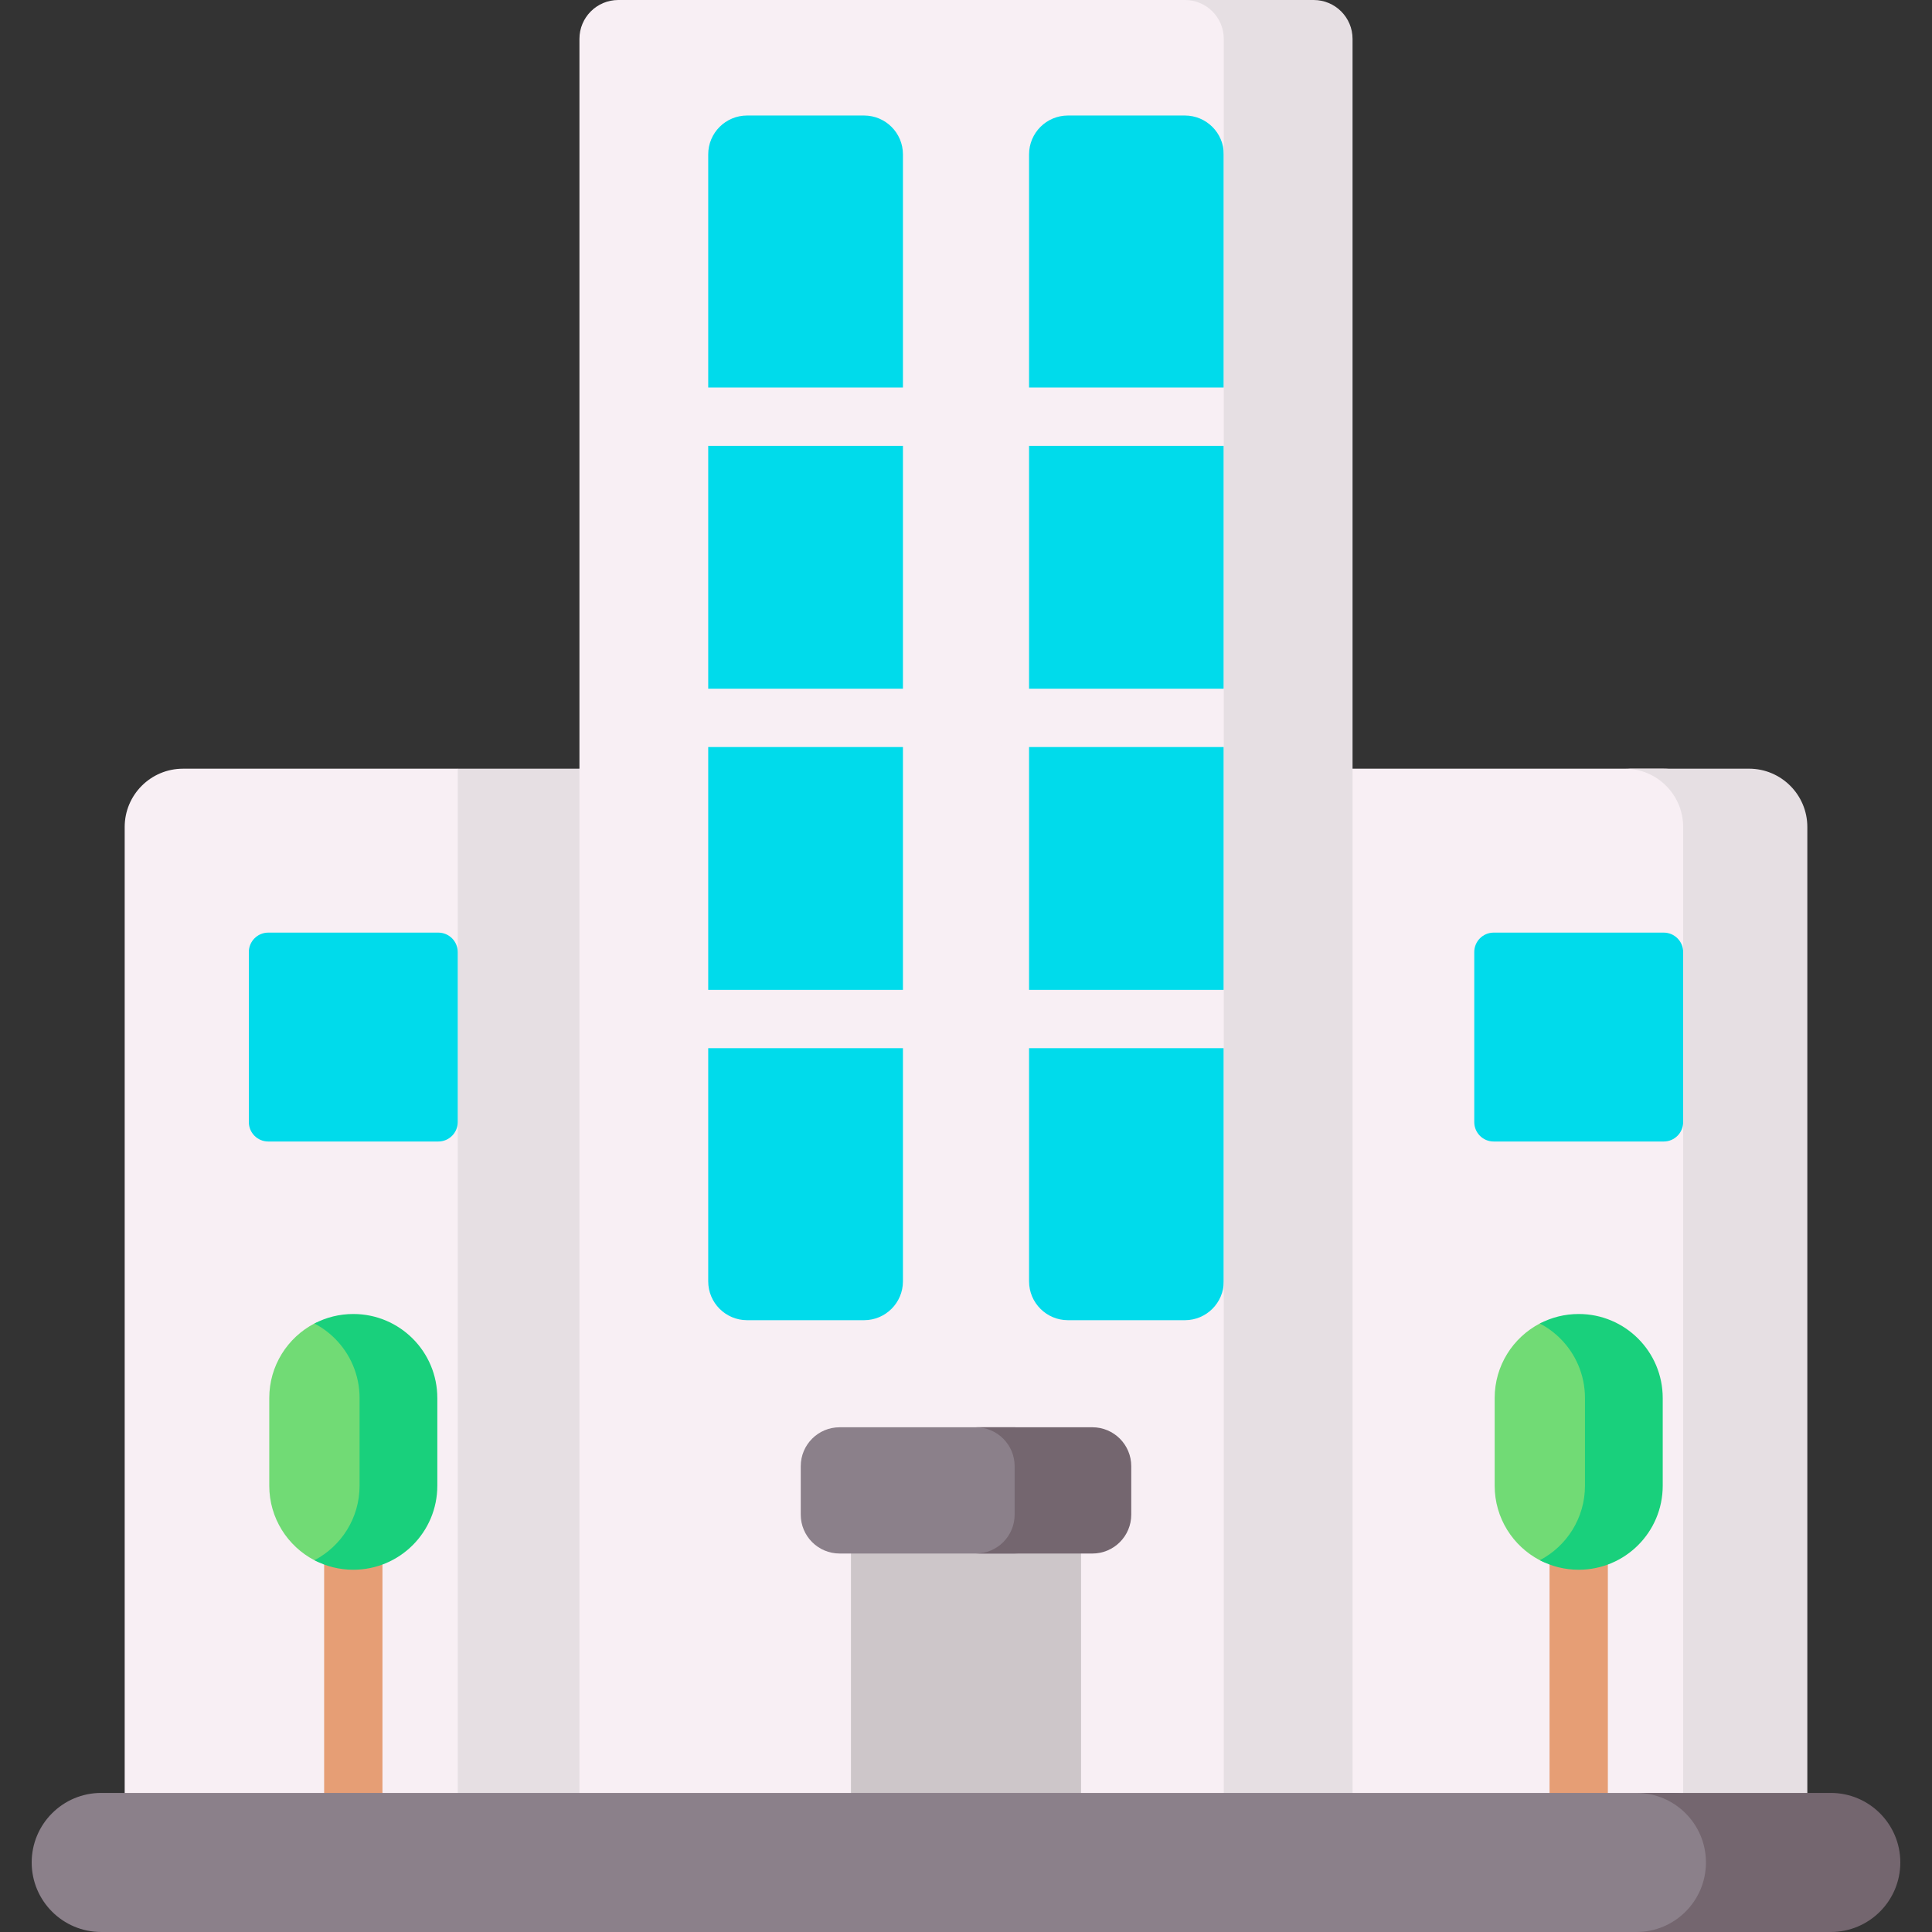 <svg xmlns="http://www.w3.org/2000/svg" version="1.1" xmlns:xlink="http://www.w3.org/1999/xlink" xmlns:svgjs="http://svgjs.com/svgjs" x="0" y="0" viewBox="0 0 512 512" style="enable-background:new 0 0 512 512" xml:space="preserve"><rect x="0" y="0" width="512" height="512" fill="#333333" stroke="none"/><g><g xmlns="http://www.w3.org/2000/svg"><path d="m440.841 496.019h-392.346c-8.534 0-15.453-6.918-15.453-15.453v-261.401c0-8.534 6.918-15.453 15.453-15.453h72.809l19.806 10.302 12.447-10.302h287.284c8.534 0 15.453 6.918 15.453 15.453v261.401c0 8.535-6.918 15.453-15.453 15.453z" fill="#f8eff4" data-original="#f8eff4"/><path d="m153.557 491.199h-32.253v-287.487h32.253l10.302 113.955z" fill="#e6dfe3" data-original="#e6dfe3"/><path d="m478.962 219.161v261.409c0 8.53-6.923 15.453-15.453 15.453h-32.904c8.53 0 15.453-6.923 15.453-15.453v-261.409c0-8.53-6.923-15.453-15.453-15.453h32.904c8.53 0 15.453 6.923 15.453 15.453z" fill="#e6dfe3" data-original="#e6dfe3"/><path d="m327.538 496.878h-173.98v-486.576c-.001-5.69 4.611-10.302 10.301-10.302h153.377c5.69 0 10.302 4.612 10.302 10.302z" fill="#f8eff4" data-original="#f8eff4"/><path d="m225.513 386.305h60.975v104.893h-60.975z" fill="#cdc6c9" data-original="#cdc6c9"/><path d="m268.885 411.699h-46.374c-5.69 0-10.302-4.612-10.302-10.302v-12.851c0-5.689 4.612-10.302 10.302-10.302h46.374c5.69 0 10.302 4.612 10.302 10.302v12.851c0 5.689-4.612 10.302-10.302 10.302z" fill="#8b808a" data-original="#8b808a"/><path d="m299.793 388.543v12.857c0 5.686-4.615 10.302-10.302 10.302h-30.905c5.687 0 10.302-4.615 10.302-10.302v-12.857c0-5.686-4.615-10.302-10.302-10.302h30.905c5.687 0 10.302 4.616 10.302 10.302z" fill="#74666f" data-original="#74666f"/><path d="m418.373 495.831c-4.268 0-7.726-3.459-7.726-7.726v-85.406c0-4.268 3.459-7.726 7.726-7.726 4.268 0 7.726 3.459 7.726 7.726v85.406c.001 4.267-3.458 7.726-7.726 7.726z" fill="#e69e75" data-original="#e69e75"/><path d="m418.373 413.94c-3.715 0-7.218 1.151-10.298-.459-7.115-3.717-11.972-11.167-11.972-19.751v-23.239c0-8.584 4.856-16.034 11.972-19.751 3.08-1.609 6.583.571 10.299.571 12.3 0 11.968 6.88 11.968 19.18v23.239c0 12.3.331 20.21-11.969 20.21z" fill="#71db75" data-original="#71db75"/><path d="m440.639 370.494v23.241c0 12.29-9.962 22.262-22.262 22.262-3.719 0-7.221-.907-10.302-2.524 7.108-3.719 11.96-11.167 11.96-19.738v-23.241c0-6.15-2.493-11.723-6.521-15.751-1.597-1.597-3.42-2.946-5.439-3.997 3.08-1.617 6.583-2.524 10.302-2.524 6.15 0 11.713 2.493 15.741 6.521s6.521 9.601 6.521 15.751z" fill="#19d07c" data-original="#19d07c"/><path d="m93.629 495.831c-4.268 0-7.726-3.459-7.726-7.726v-85.406c0-4.268 3.459-7.726 7.726-7.726 4.268 0 7.726 3.459 7.726 7.726v85.406c0 4.267-3.459 7.726-7.726 7.726z" fill="#e69e75" data-original="#e69e75"/><path d="m93.629 413.94c-3.715 0-7.218 1.151-10.298-.459-7.115-3.717-11.972-11.167-11.972-19.751v-23.239c0-8.584 4.856-16.034 11.972-19.751 3.08-1.609 6.583.571 10.299.571 12.3 0 11.968 6.88 11.968 19.18v23.239c-.001 12.3.33 20.21-11.969 20.21z" fill="#71db75" data-original="#71db75"/><path d="m115.895 370.494v23.241c0 12.29-9.962 22.262-22.262 22.262-3.719 0-7.221-.907-10.302-2.524 7.108-3.719 11.96-11.167 11.96-19.738v-23.241c0-6.15-2.493-11.723-6.521-15.751-1.597-1.597-3.42-2.946-5.439-3.997 3.08-1.617 6.583-2.524 10.302-2.524 6.15 0 11.713 2.493 15.741 6.521s6.521 9.601 6.521 15.751z" fill="#19d07c" data-original="#19d07c"/><path d="m440.902 302.513h-45.058c-2.845 0-5.151-2.306-5.151-5.151v-45.058c0-2.845 2.306-5.151 5.151-5.151h45.058c2.845 0 5.151 2.306 5.151 5.151v45.058c0 2.845-2.306 5.151-5.151 5.151z" fill="#00dbeb" data-original="#00dbeb"/><path d="m116.153 302.513h-45.058c-2.845 0-5.151-2.306-5.151-5.151v-45.058c0-2.845 2.306-5.151 5.151-5.151h45.058c2.845 0 5.151 2.306 5.151 5.151v45.058c0 2.845-2.306 5.151-5.151 5.151z" fill="#00dbeb" data-original="#00dbeb"/><path d="m314.014 349.866h-31.001c-5.69 0-10.302-4.612-10.302-10.302v-298.647c0-5.689 4.612-10.302 10.302-10.302h31.001c5.69 0 10.302 4.612 10.302 10.302v298.646c0 5.69-4.612 10.303-10.302 10.303z" fill="#00dbeb" data-original="#00dbeb"/><g fill="#f8eff4"><path d="m327.406 118.155h-58.816c-4.268 0-7.726-3.459-7.726-7.726 0-4.268 3.459-7.726 7.726-7.726h58.816c4.268 0 7.726 3.459 7.726 7.726.001 4.267-3.458 7.726-7.726 7.726z" fill="#f8eff4" data-original="#f8eff4"/><path d="m327.406 197.967h-59.846c-4.268 0-7.726-3.459-7.726-7.726 0-4.268 3.459-7.726 7.726-7.726h59.846c4.268 0 7.726 3.459 7.726 7.726.001 4.267-3.458 7.726-7.726 7.726z" fill="#f8eff4" data-original="#f8eff4"/><path d="m330.497 277.78h-63.967c-4.268 0-7.726-3.459-7.726-7.726 0-4.268 3.459-7.726 7.726-7.726h63.967c4.268 0 7.726 3.459 7.726 7.726s-3.458 7.726-7.726 7.726z" fill="#f8eff4" data-original="#f8eff4"/></g><path d="m228.987 349.866h-31.001c-5.69 0-10.302-4.612-10.302-10.302v-298.647c0-5.689 4.612-10.302 10.302-10.302h31.001c5.69 0 10.302 4.612 10.302 10.302v298.646c0 5.69-4.612 10.303-10.302 10.303z" fill="#00dbeb" data-original="#00dbeb"/><path d="m242.379 118.155h-58.816c-4.268 0-7.726-3.459-7.726-7.726 0-4.268 3.459-7.726 7.726-7.726h58.816c4.268 0 7.726 3.459 7.726 7.726s-3.458 7.726-7.726 7.726z" fill="#f8eff4" data-original="#f8eff4"/><path d="m242.379 197.967h-59.846c-4.268 0-7.726-3.459-7.726-7.726 0-4.268 3.459-7.726 7.726-7.726h59.846c4.268 0 7.726 3.459 7.726 7.726s-3.458 7.726-7.726 7.726z" fill="#f8eff4" data-original="#f8eff4"/><path d="m245.469 277.78h-63.967c-4.268 0-7.726-3.459-7.726-7.726 0-4.268 3.459-7.726 7.726-7.726h63.967c4.268 0 7.726 3.459 7.726 7.726.001 4.267-3.458 7.726-7.726 7.726z" fill="#f8eff4" data-original="#f8eff4"/><path d="m358.441 10.302v486.575h-34.13v-486.575c0-5.687-4.604-10.302-10.301-10.302h34.13c5.686 0 10.301 4.615 10.301 10.302z" fill="#e6dfe3" data-original="#e6dfe3"/><path d="m442.938 475.144h-416.113c-10.178 0-18.428 8.251-18.428 18.428 0 10.178 8.25 18.428 18.428 18.428h416.112c10.178 0 18.428-8.251 18.428-18.428.001-10.178-8.25-18.428-18.427-18.428z" fill="#8b808a" data-original="#8b808a"/><path d="m485.175 475.144h-51.509c10.178 0 18.428 8.251 18.428 18.428s-8.25 18.428-18.428 18.428h51.509c10.178 0 18.428-8.25 18.428-18.428s-8.25-18.428-18.428-18.428z" fill="#74666f" data-original="#74666f"/></g></g></svg>